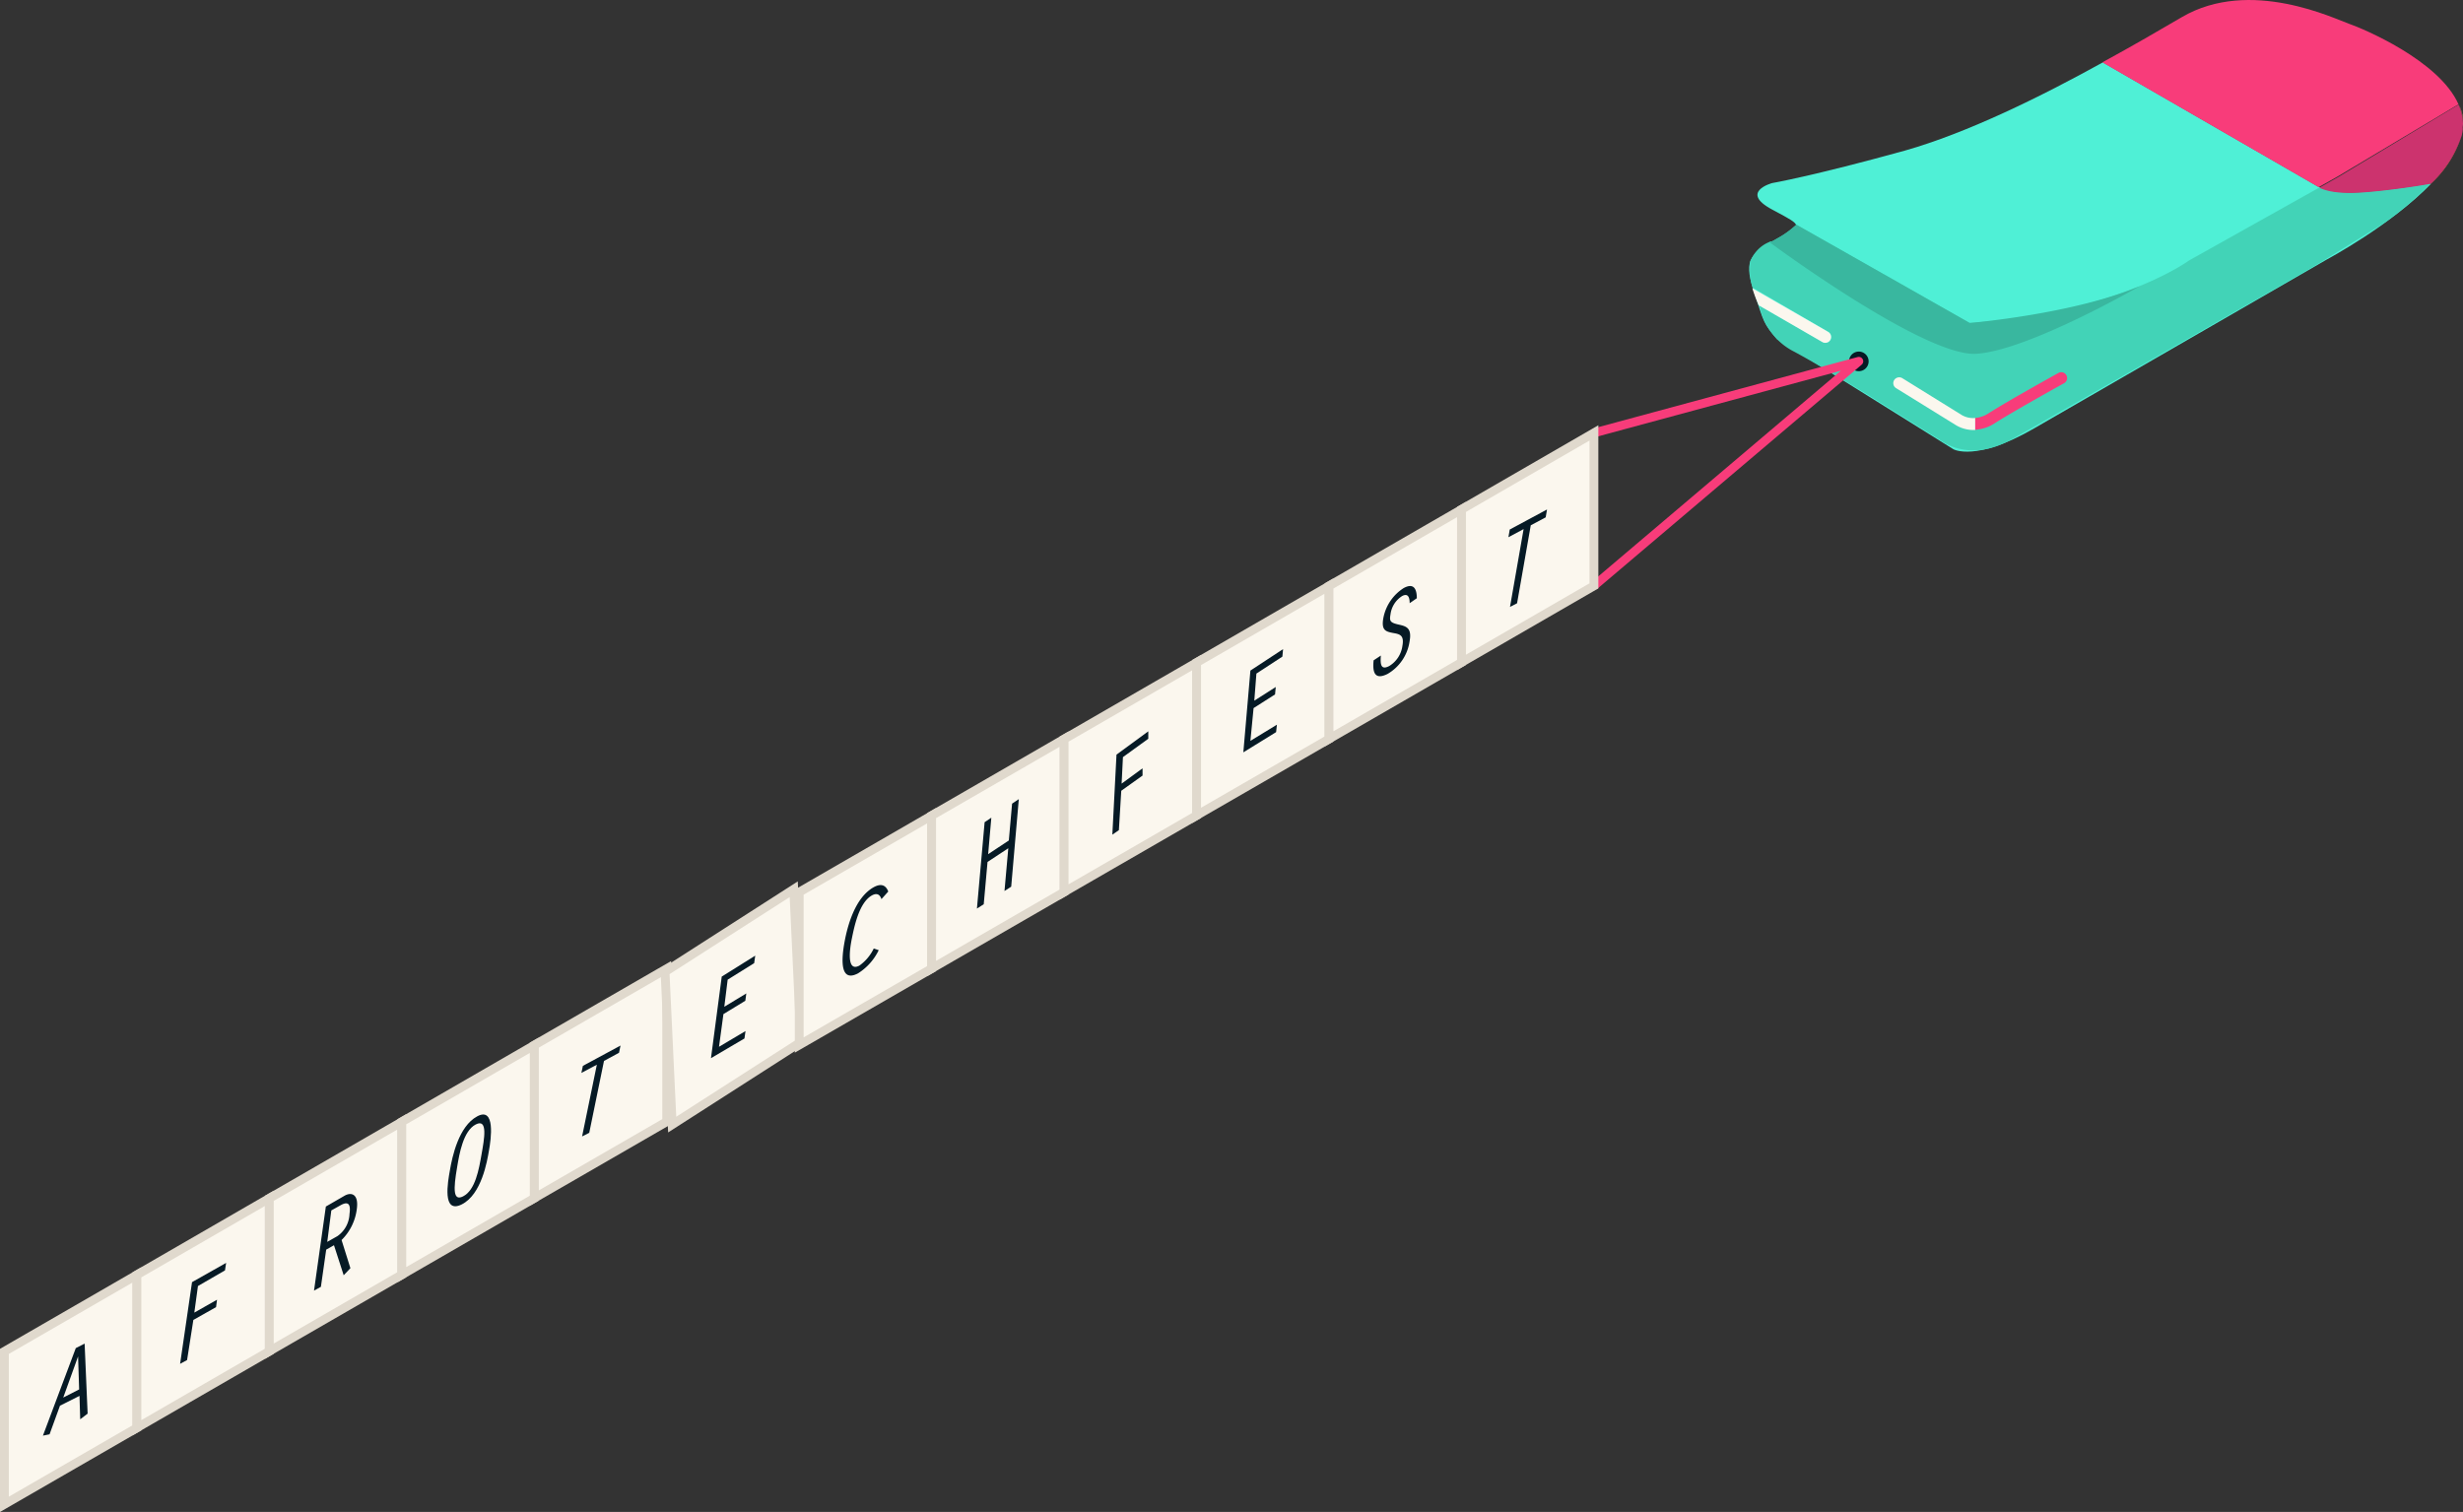 <svg xmlns="http://www.w3.org/2000/svg" viewBox="0 0 278.84 171.2">
    <rect x="0" y="0" width="278.84" height="171.2" fill="#333333" stroke="none"/>
    <title>
        banner-car
    </title>
    <g id="Layer_2" data-name="Layer 2">
        <g id="Banner_Car" data-name="Banner Car">
            <polygon points="60.48 118.35 75.48 109.69 75.48 127.01 60.48 135.67 60.48 118.35" style="fill:#fbf7ee;stroke:#e0d9cd;stroke-miterlimit:10"/>
            <path d="M67.57,120.56l-1.75.93.17-.8,4.26-2.3-.17.82-1.7.92-1.67,8.14-.81.41Z" style="fill:#061a25"/>
            <path d="M262.53,21.18,238.07,7.06c-7,3.88-15.37,8-22.44,10-10.45,2.89-15,3.67-15,3.67s-3.75,1,0,3,3.34,1.74.55,3.35-3.88,2.06-2.66,5.81,1.11,3.7,2.66,5.52l12.52,7.81,7.45,4.65s2.53,1.46,9.15-2.37l33.11-19.11s7.27-3.87,11.82-8.59c-2,.35-5.57.85-8.06,1C263.73,22,262.53,21.18,262.53,21.18Z" style="fill:#4ff0d6"/>
            <path d="M267.23,21.77c-3.07.2-4.36-.42-4.61-.56l-14.82,8.3s-8.07,5.94-24.84,7.06c-6.34-3.63-19.59-11.13-19.59-11.13A9.63,9.63,0,0,1,201.2,27l-.57.34a.39.39,0,0,0-.32.06,3.8,3.8,0,0,0-2,1.87,1.84,1.84,0,0,0-.23.52l.07,0a6.33,6.33,0,0,0,.26,2.76L207,37.58a.67.67,0,0,1,.24.91.65.65,0,0,1-.9.24l-7.2-4.16.14.33a7.28,7.28,0,0,0,3.82,4.91c3.35,1.8,8.52,5,8.52,5l8,5s3.21,2.67,8,0,34.49-19.73,34.49-19.73l7.55-4.67a37.25,37.25,0,0,0,5.54-4.67C273.24,21.12,269.7,21.62,267.23,21.77Z" style="fill:#42d3b7"/>
            <path d="M206.64,38.82a.65.65,0,0,0,.57-.33.67.67,0,0,0-.24-.91l-8.59-4.95a16.29,16.29,0,0,0,.73,1.94l7.2,4.16A.66.66,0,0,0,206.64,38.82Z" style="fill:#fbf7ee"/>
            <path d="M211.55,40.91a1.11,1.11,0,1,1-1.11-1.1A1.11,1.11,0,0,1,211.55,40.91Z" style="fill:#061a25"/>
            <path d="M278.33,11.81c-2.2-5-10.95-8.62-12.32-9.09-1.65-.56-11.26-5.31-19-.78-2.5,1.46-5.58,3.26-9,5.12l24.46,14.12.05,0,2.25-1.27Z" style="fill:#f83c7a"/>
            <path d="M278.84,14v0Z" style="fill:#f55254"/>
            <path d="M275.25,20.76a12.48,12.48,0,0,0,3.47-5.53,13.69,13.69,0,0,1-3.53,5.54Z" style="fill:#f55254"/>
            <path d="M278.8,14.73l0-.31C278.82,14.53,278.81,14.64,278.8,14.73Z" style="fill:#f55254"/>
            <path d="M278.8,14.73c0,.17-.05.33-.08.5C278.72,15.23,278.76,15,278.8,14.73Z" style="fill:#f68d5d"/>
            <path d="M278.34,11.81h0a5.64,5.64,0,0,1,.51,2.15A4.33,4.33,0,0,0,278.34,11.81Z" style="fill:#f68d5d"/>
            <path d="M278.84,14c0,.13,0,.27,0,.41C278.83,14.29,278.84,14.16,278.84,14Z" style="fill:#f68d5d"/>
            <path d="M278.84,14v0a5.64,5.64,0,0,0-.51-2.15l-13.5,8.13-2.25,1.27c.25.14,1.54.76,4.61.56,2.47-.15,6-.65,8-1a13.69,13.69,0,0,0,3.53-5.54c0-.17.06-.33.08-.5s0-.2,0-.31S278.84,14.14,278.84,14Z" style="fill:#cc336e"/>
            <path d="M222.1,47l-6.74-4.18a.68.68,0,0,0-.92.22.66.66,0,0,0,.22.91l6.69,4.14a3.86,3.86,0,0,0,2.07.6h.2V47.33A2.57,2.57,0,0,1,222.1,47Z" style="fill:#fbf7ee"/>
            <path d="M233.68,43.39a.66.66,0,0,0-.64-1.16c-.23.13-5.73,3.17-7.88,4.55a3.35,3.35,0,0,1-1.54.55v1.33a4.48,4.48,0,0,0,2.26-.77C228,46.54,233.62,43.42,233.68,43.39Z" style="fill:#f83c7a"/>
            <path d="M203.37,25.44,223,36.57s11.73-1,19.23-4.16c0,0-12.62,7.29-18.5,7.65s-23.38-12.62-23.38-12.62A12.07,12.07,0,0,0,203.37,25.44Z" style="fill:#39b79f"/>
            <polyline points="180.45 66.34 210.44 40.91 180.45 49.02" style="fill:none;stroke:#f83c7a;stroke-linejoin:round"/>
            <polygon points="0.5 153.02 15.5 144.36 15.5 161.68 0.5 170.34 0.5 153.02" style="fill:#fbf7ee;stroke:#e0d9cd;stroke-miterlimit:10"/>
            <polygon points="15.5 144.35 30.49 135.69 30.49 153.01 15.5 161.67 15.5 144.35" style="fill:#fbf7ee;stroke:#e0d9cd;stroke-miterlimit:10"/>
            <polygon points="30.49 135.69 45.49 127.03 45.49 144.34 30.49 153 30.49 135.69" style="fill:#fbf7ee;stroke:#e0d9cd;stroke-miterlimit:10"/>
            <polygon points="45.49 127.02 60.48 118.36 60.48 135.68 45.49 144.34 45.49 127.02" style="fill:#fbf7ee;stroke:#e0d9cd;stroke-miterlimit:10"/>
            <polygon points="75.29 110.04 89.86 100.69 90.67 117.99 76.1 127.34 75.29 110.04" style="fill:#fbf7ee;stroke:#e0d9cd;stroke-miterlimit:10"/>
            <polygon points="90.48 101.02 105.47 92.36 105.47 109.68 90.48 118.33 90.48 101.02" style="fill:#fbf7ee;stroke:#e0d9cd;stroke-miterlimit:10"/>
            <polygon points="105.47 92.35 120.47 83.69 120.47 101.01 105.47 109.67 105.47 92.35" style="fill:#fbf7ee;stroke:#e0d9cd;stroke-miterlimit:10"/>
            <polygon points="120.47 83.69 135.47 75.03 135.47 92.34 120.47 101 120.47 83.69" style="fill:#fbf7ee;stroke:#e0d9cd;stroke-miterlimit:10"/>
            <polygon points="135.47 75.02 150.46 66.36 150.46 83.68 135.47 92.33 135.47 75.02" style="fill:#fbf7ee;stroke:#e0d9cd;stroke-miterlimit:10"/>
            <polygon points="150.46 66.35 165.46 57.69 165.46 75.01 150.46 83.67 150.46 66.35" style="fill:#fbf7ee;stroke:#e0d9cd;stroke-miterlimit:10"/>
            <polygon points="165.46 57.68 180.45 49.02 180.45 66.34 165.46 75 165.46 57.68" style="fill:#fbf7ee;stroke:#e0d9cd;stroke-miterlimit:10"/>
            <path d="M6.79,159.17l-1.18,3.24-.75.15,3.72-9.91,1-.51.34,7.93-.84.64L9,158.06Zm2.05-5.58,0,0-1.68,4.66,1.8-.92Z" style="fill:#061a25"/>
            <path d="M21.74,145.18,25.6,143l-.13.85-3.06,1.77L22,148.63l2.57-1.46-.11.84-2.57,1.45L21.18,154l-.79.43Z" style="fill:#061a25"/>
            <path d="M36.89,136.62,39,135.4c.78-.45,1.64-.2,1.39,1.54a5.94,5.94,0,0,1-1.72,3.47l1,3.19-.76.8L37.81,141l-.88.5-.6,4.21-.78.43Zm.16,4,1.15-.65a3.22,3.22,0,0,0,1.37-2.53c.18-1.26-.26-1.4-1.06-.94l-1,.56Z" style="fill:#061a25"/>
            <path d="M55.36,130.26c-.21,1.23-.84,5-3.09,6.12s-1.56-2.6-1.34-3.84c.27-1.59,1-5,3.09-6.13S55.59,129,55.36,130.26Zm-3.6,1.85c-.45,2.6-.46,3.92.66,3.36,1.4-.7,1.8-3.08,2.1-4.78s.75-4.1-.67-3.36S52,130.69,51.76,132.11Z" style="fill:#061a25"/>
            <path d="M81.71,110.58l3.79-2.37-.12.85-3,1.87L82,114l2.49-1.51-.11.83-2.48,1.51-.5,3.7,3-1.78-.12.84-3.79,2.23Z" style="fill:#061a25"/>
            <path d="M99.48,107.59a6.36,6.36,0,0,1-2.35,2.63c-2.09,1.09-1.86-1.69-1.52-3.55s1.19-5,3.27-6.19c.91-.51,1.42-.22,1.68.47l-.77.86c-.15-.46-.46-.76-1.08-.42-1.46.81-2,3.58-2.26,4.83s-.63,3.89.84,3.12a5.1,5.1,0,0,0,1.63-1.94Z" style="fill:#061a25"/>
            <path d="M111.47,93.1l.76-.51-.36,4.13,2.34-1.55.37-4.17.76-.51-.86,9.91-.76.49.43-4.84L111.8,97.6l-.43,4.79-.77.49Z" style="fill:#061a25"/>
            <path d="M126.4,85.45l3.6-2.64,0,.84-2.87,2.08-.15,3L129.35,87l0,.82-2.41,1.72L126.67,94l-.74.51Z" style="fill:#061a25"/>
            <path d="M141.56,75.93l3.7-2.43-.08.85-2.94,1.92L142,79.34l2.43-1.55-.08.84-2.43,1.55-.36,3.71,3-1.83-.09.84-3.71,2.29Z" style="fill:#061a25"/>
            <path d="M157.69,71.67c-.8-.16-1.33-.29-1.08-1.68a5.17,5.17,0,0,1,2.3-3.4c1.12-.61,1.49.06,1.49,1.15l-.81.56c0-.63-.17-1.17-.85-.81a2.88,2.88,0,0,0-1.32,2.08c-.13.76-.06.94,1,1.17.85.19,1.43.42,1.16,1.89a5.11,5.11,0,0,1-2.49,3.68c-1.42.71-1.73-.12-1.58-1.54l.82-.54c-.08,1,0,1.68.94,1.19a3.16,3.16,0,0,0,1.5-2.3C159,71.88,158.42,71.8,157.69,71.67Z" style="fill:#061a25"/>
            <path d="M172.49,59.91l-1.72.92.15-.87,4.22-2.27-.15.89-1.69.9-1.55,8.83-.8.41Z" style="fill:#061a25"/>
        </g>
    </g>
</svg>

